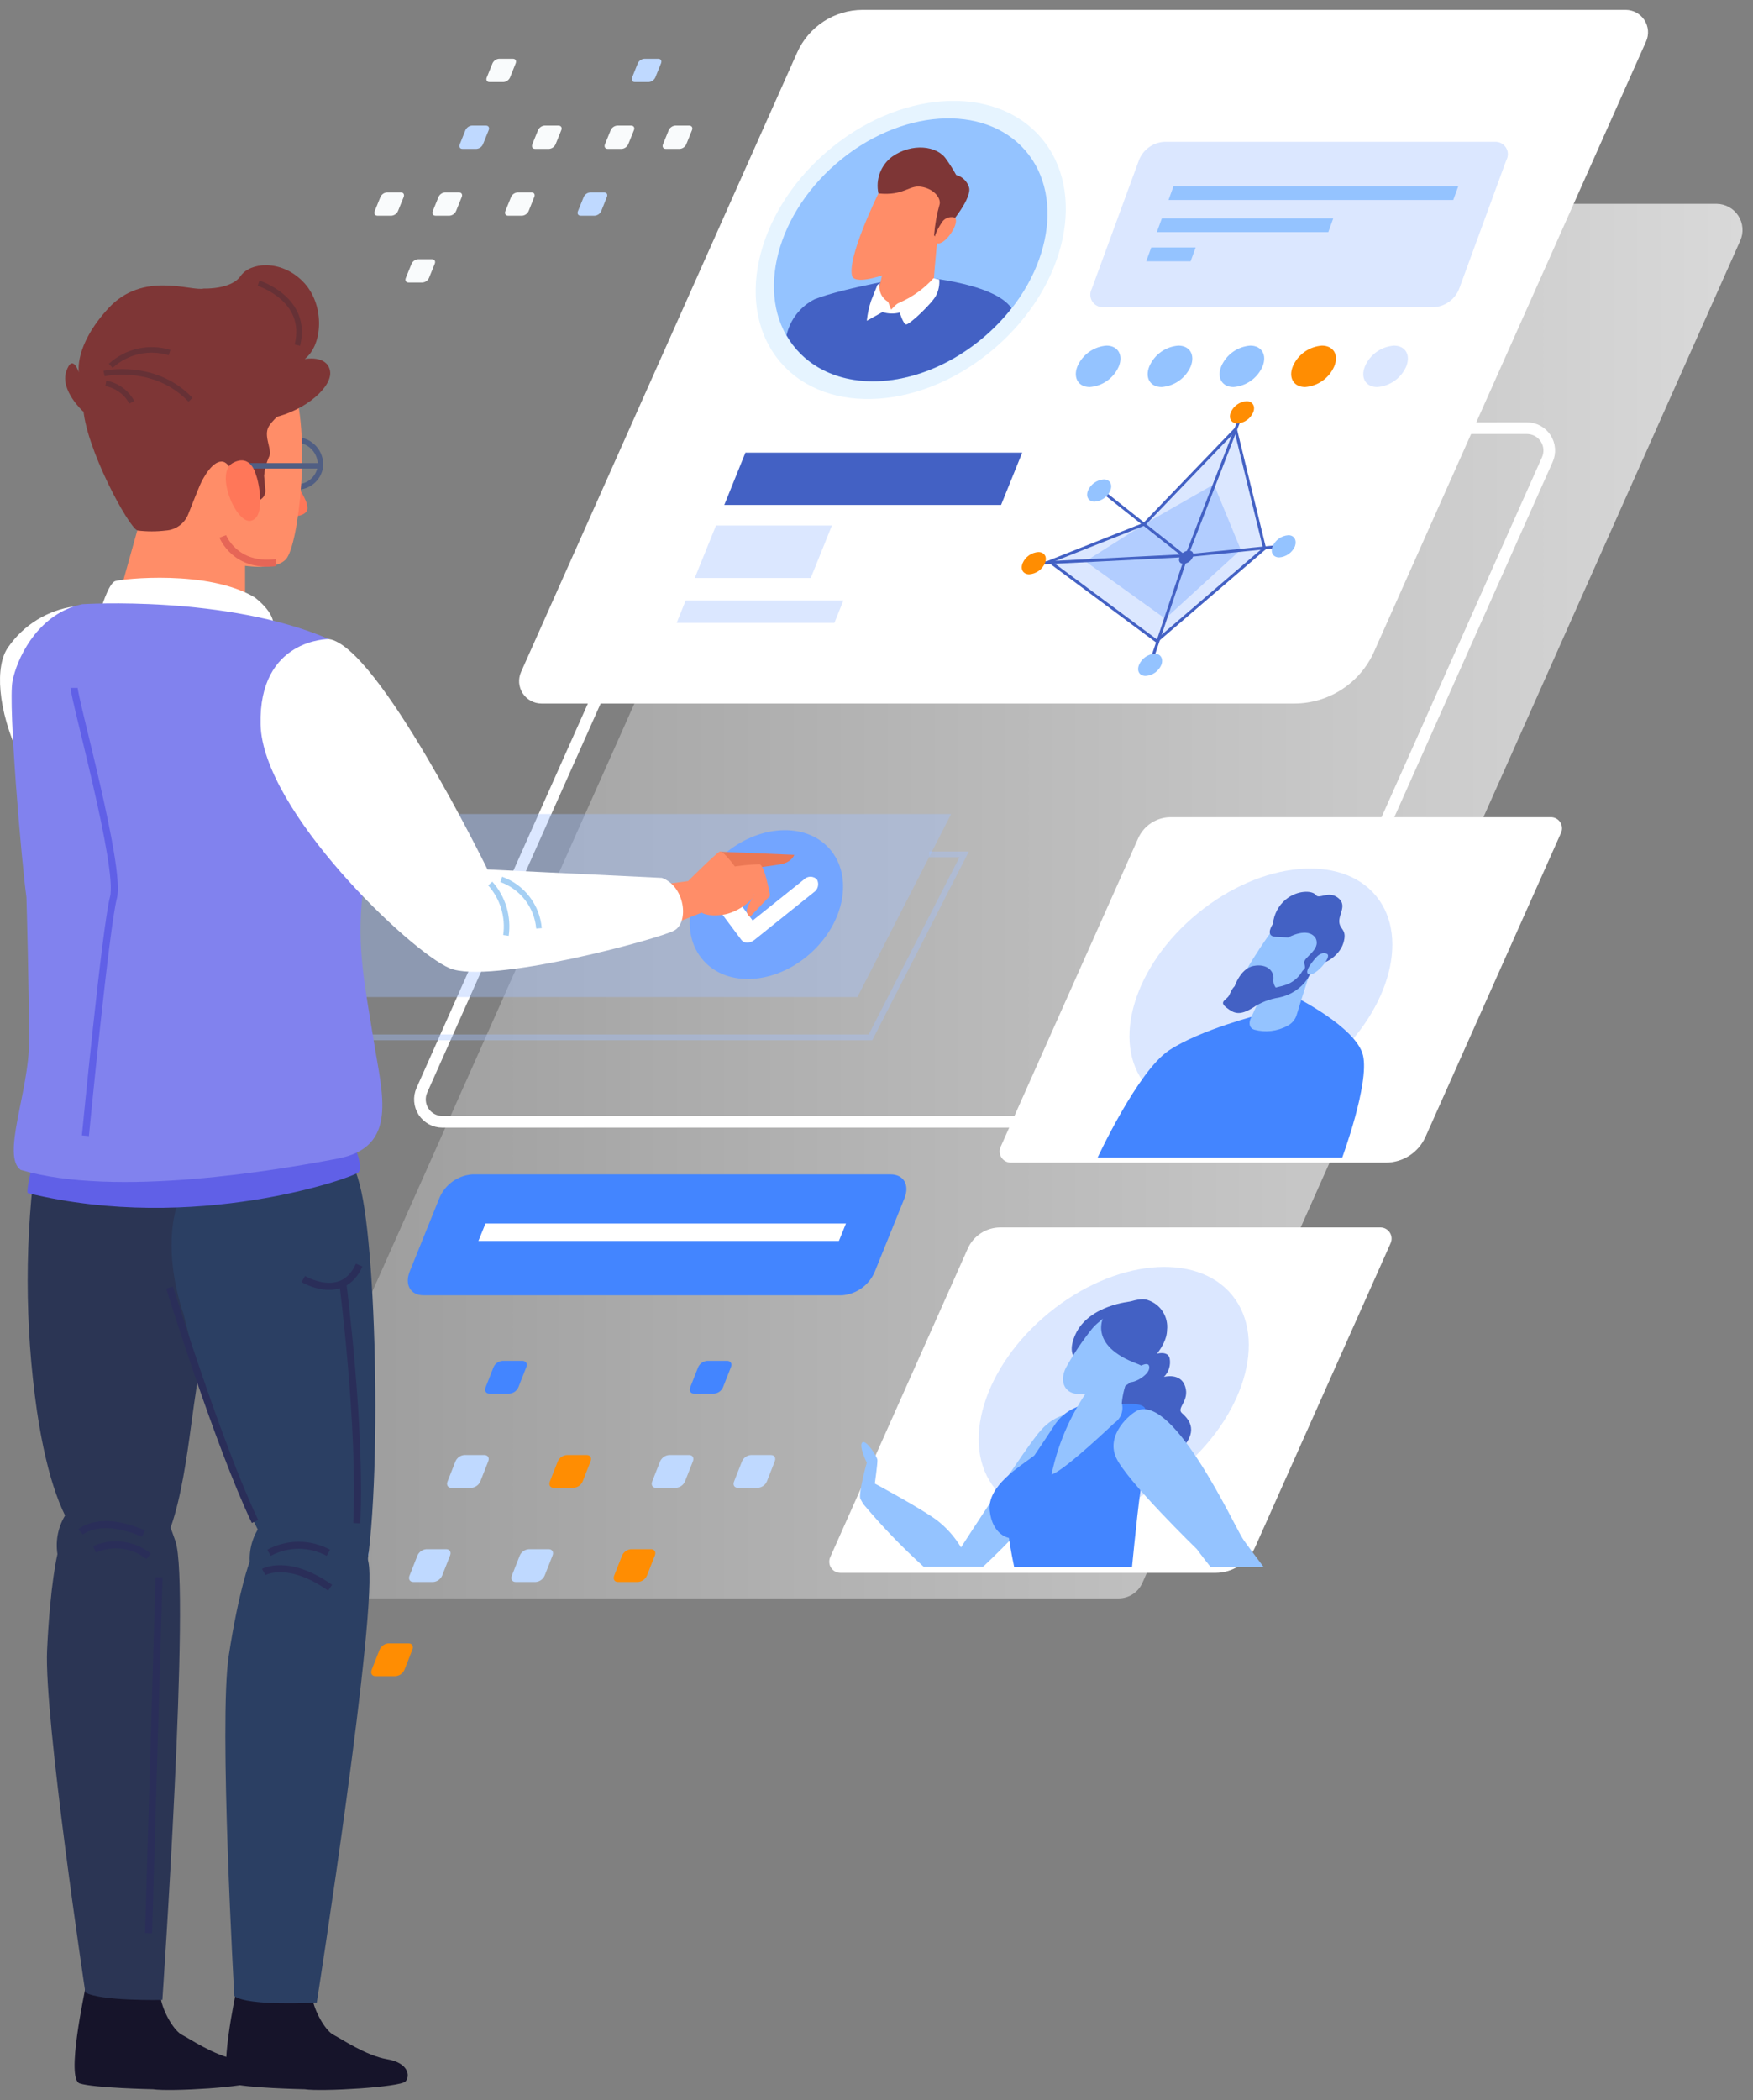 <svg width="167" height="200" viewBox="0 0 167 200" fill="none" xmlns="http://www.w3.org/2000/svg">
<rect x="0" y="0" width="167" height="200" fill="#808080" stroke="none"/>
<path d="M106.562 152.229H26.247C25.835 152.223 25.43 152.116 25.07 151.916C24.709 151.715 24.404 151.429 24.181 151.082C23.959 150.734 23.826 150.337 23.794 149.926C23.763 149.515 23.834 149.102 24.001 148.725L80.988 20.909C81.178 20.469 81.491 20.093 81.889 19.828C82.288 19.562 82.755 19.417 83.234 19.412H163.541C163.954 19.417 164.358 19.525 164.719 19.725C165.08 19.925 165.385 20.212 165.607 20.559C165.83 20.906 165.963 21.303 165.994 21.714C166.026 22.126 165.955 22.538 165.787 22.915L108.83 150.747C108.636 151.187 108.319 151.561 107.916 151.824C107.513 152.087 107.043 152.228 106.562 152.229Z" fill="url(#paint0_linear_837:541)"/>
<path d="M130.9 62.069L156.818 3.937C156.961 3.613 157.021 3.258 156.993 2.904C156.964 2.551 156.848 2.21 156.655 1.913C156.462 1.616 156.198 1.372 155.886 1.202C155.575 1.033 155.226 0.943 154.872 0.942H82.186C80.864 0.943 79.571 1.326 78.463 2.046C77.355 2.767 76.479 3.792 75.942 5L49.635 64.008C49.492 64.333 49.431 64.688 49.46 65.041C49.489 65.394 49.605 65.735 49.798 66.032C49.991 66.329 50.255 66.574 50.567 66.743C50.878 66.913 51.227 67.002 51.581 67.003H123.331C124.934 66.996 126.501 66.527 127.843 65.652C129.186 64.777 130.247 63.533 130.9 62.069Z" fill="white"/>
<path d="M121.488 101.905L147.406 43.772C147.552 43.448 147.613 43.093 147.586 42.739C147.558 42.385 147.442 42.043 147.248 41.745C147.055 41.447 146.79 41.203 146.477 41.034C146.165 40.865 145.815 40.777 145.46 40.778H72.744C71.423 40.777 70.13 41.158 69.022 41.877C67.913 42.596 67.038 43.621 66.5 44.828L40.185 103.844C40.042 104.168 39.982 104.523 40.011 104.876C40.039 105.23 40.155 105.57 40.349 105.868C40.542 106.165 40.806 106.409 41.117 106.579C41.429 106.748 41.777 106.837 42.132 106.838H113.89C115.498 106.839 117.071 106.373 118.42 105.497C119.768 104.621 120.834 103.374 121.488 101.905V101.905Z" stroke="white" stroke-width="1.11" stroke-miterlimit="10"/>
<path opacity="0.39" d="M88.534 81.369H91.85L82.926 98.798H28.986L31.157 94.546" stroke="#A1C2FF" stroke-width="0.55" stroke-miterlimit="10"/>
<path d="M94.823 33.105C101.659 27.179 103.591 18.212 99.139 13.075C94.686 7.939 85.535 8.579 78.7 14.504C71.864 20.43 69.932 29.397 74.384 34.534C78.836 39.67 87.987 39.03 94.823 33.105Z" fill="#E6F4FF"/>
<path d="M93.869 32C99.899 26.773 101.604 18.863 97.677 14.333C93.75 9.803 85.678 10.367 79.648 15.594C73.619 20.821 71.914 28.731 75.841 33.261C79.768 37.791 87.839 37.226 93.869 32Z" fill="#94C3FF"/>
<path d="M86.99 26.307C86.99 26.307 80.41 27.392 77.602 28.5C76.93 28.84 76.342 29.324 75.88 29.918C75.418 30.512 75.093 31.202 74.93 31.936C76.464 34.609 79.377 36.309 83.165 36.309C88.076 36.309 93.129 33.471 96.363 29.354C94.604 26.786 86.99 26.307 86.99 26.307Z" fill="#4361C4"/>
<path d="M84.676 23.506L83.538 28.298C83.495 28.425 83.481 28.561 83.496 28.695C83.512 28.829 83.558 28.957 83.629 29.071C83.701 29.185 83.797 29.282 83.911 29.354C84.025 29.426 84.153 29.472 84.287 29.488C85.617 29.7 86.977 29.404 88.098 28.657C88.317 28.523 88.502 28.341 88.64 28.124C88.777 27.908 88.863 27.662 88.891 27.407C89.056 25.161 89.505 20.587 89.505 20.587L84.676 23.506Z" fill="#FF8D68"/>
<path d="M83.683 18.423C83.683 18.423 80.592 24.682 81.198 26.359C81.894 27.512 88.108 24.929 89.126 23.252C90.144 21.575 92.48 18.536 90.623 16.634C88.767 14.732 85.989 15.384 83.683 18.423Z" fill="#FF8D68"/>
<path d="M83.684 18.423C83.541 17.771 83.59 17.092 83.825 16.468C84.06 15.843 84.471 15.3 85.009 14.905C86.88 13.602 89.284 13.864 90.144 15.166C90.489 15.646 90.804 16.146 91.088 16.664C91.375 16.74 91.638 16.888 91.853 17.093C92.068 17.299 92.227 17.555 92.316 17.839C92.615 18.812 90.668 21.291 89.882 22.009C89.096 22.728 89.254 22.758 89.254 22.758L88.984 22.413C89.063 21.4 89.244 20.396 89.523 19.419C89.62 18.827 88.954 17.981 87.771 17.787C86.588 17.592 86.124 18.678 83.684 18.423Z" fill="#7E3636"/>
<path d="M89.674 21.268C89.783 21.055 89.96 20.884 90.176 20.781C90.393 20.678 90.637 20.65 90.871 20.699C91.62 20.954 90.123 23.342 89.307 23.177C88.491 23.012 89.674 21.268 89.674 21.268Z" fill="#FF8D68"/>
<path d="M88.925 26.501C88.012 27.508 86.894 28.307 85.646 28.845C85.361 28.934 84.897 29.496 84.897 29.496L84.605 28.747C84.301 28.573 84.06 28.306 83.918 27.986C83.775 27.665 83.738 27.308 83.811 26.965L83.587 27.138L82.988 28.635C82.78 29.256 82.642 29.899 82.576 30.551L84.073 29.72C84.604 29.893 85.174 29.908 85.713 29.765C85.713 29.765 86.02 30.806 86.304 30.896C86.589 30.986 88.842 28.852 89.187 28.118C89.42 27.656 89.521 27.137 89.479 26.621L88.925 26.501Z" fill="white"/>
<path opacity="0.39" d="M136.627 29.256H105.124C104.913 29.268 104.703 29.224 104.514 29.127C104.326 29.03 104.167 28.886 104.053 28.707C103.94 28.529 103.876 28.323 103.868 28.112C103.86 27.901 103.909 27.691 104.009 27.505L108.501 15.257C108.693 14.769 109.019 14.346 109.442 14.036C109.865 13.726 110.366 13.542 110.889 13.505H142.392C142.603 13.492 142.814 13.536 143.003 13.632C143.192 13.729 143.351 13.874 143.464 14.053C143.577 14.232 143.64 14.438 143.647 14.65C143.653 14.862 143.602 15.071 143.5 15.257L139.008 27.505C138.817 27.991 138.491 28.413 138.07 28.723C137.649 29.033 137.149 29.218 136.627 29.256Z" fill="#A1C2FF"/>
<path d="M138.446 19.045H111.322L111.794 17.735H138.925L138.446 19.045Z" fill="#94C3FF"/>
<path d="M126.541 22.107H110.205L110.684 20.797H127.012L126.541 22.107Z" fill="#94C3FF"/>
<path d="M113.425 24.884H109.195L109.674 23.566H113.904L113.425 24.884Z" fill="#94C3FF"/>
<path d="M106.584 34.893C106.346 35.443 105.962 35.917 105.473 36.264C104.985 36.611 104.412 36.818 103.814 36.862C102.729 36.862 102.205 35.979 102.639 34.893C102.876 34.343 103.26 33.867 103.748 33.519C104.236 33.17 104.811 32.962 105.409 32.917C106.494 32.917 107.026 33.8 106.584 34.893Z" fill="#94C3FF"/>
<path d="M113.434 34.893C113.195 35.442 112.811 35.916 112.323 36.263C111.835 36.61 111.261 36.817 110.664 36.862C109.571 36.862 109.047 35.979 109.489 34.893C109.725 34.342 110.109 33.866 110.597 33.518C111.086 33.169 111.66 32.962 112.259 32.917C113.344 32.917 113.868 33.8 113.434 34.893Z" fill="#94C3FF"/>
<path d="M120.278 34.893C120.04 35.443 119.656 35.917 119.167 36.264C118.679 36.611 118.106 36.818 117.508 36.862C116.423 36.862 115.899 35.979 116.34 34.893C116.576 34.343 116.958 33.867 117.445 33.519C117.932 33.17 118.506 32.962 119.103 32.917C120.196 32.917 120.72 33.8 120.278 34.893Z" fill="#94C3FF"/>
<path d="M127.105 34.893C126.866 35.442 126.482 35.916 125.993 36.263C125.505 36.61 124.932 36.817 124.335 36.862C123.249 36.862 122.718 35.979 123.16 34.893C123.396 34.342 123.78 33.866 124.268 33.518C124.757 33.169 125.331 32.962 125.93 32.917C127.038 32.917 127.562 33.8 127.105 34.893Z" fill="#FF8D02"/>
<path opacity="0.39" d="M133.968 34.893C133.731 35.443 133.349 35.917 132.861 36.264C132.374 36.611 131.802 36.818 131.205 36.862C130.112 36.862 129.588 35.979 130.03 34.893C130.265 34.343 130.647 33.867 131.134 33.519C131.621 33.17 132.195 32.962 132.792 32.917C133.885 32.917 134.409 33.8 133.968 34.893Z" fill="#A1C2FF"/>
<path opacity="0.39" d="M117.7 40.883L109.008 49.919L100.002 53.49L110.214 60.984L120.47 52.225L117.7 40.883Z" fill="#A1C2FF"/>
<path opacity="0.7" d="M115.641 46.131L109.008 49.919L103.4 53.46L111.007 58.925L118.201 52.352L115.641 46.131Z" fill="#A1C2FF"/>
<path d="M117.7 40.883L109.008 49.919L100.002 53.49L110.184 61.051L120.47 52.225L117.7 40.883Z" stroke="#4361C4" stroke-width="0.28" stroke-miterlimit="10"/>
<path d="M113.627 53.063C113.552 53.239 113.429 53.392 113.274 53.504C113.118 53.616 112.935 53.684 112.744 53.7C112.392 53.7 112.227 53.415 112.369 53.063C112.445 52.887 112.567 52.736 112.723 52.625C112.879 52.514 113.062 52.448 113.253 52.434C113.627 52.434 113.762 52.719 113.627 53.063Z" fill="#4361C4"/>
<path d="M105.071 46.834L112.767 52.928L99.037 53.625" stroke="#4361C4" stroke-width="0.28" stroke-miterlimit="10"/>
<path d="M109.615 63.147L113.044 52.928L122.095 52.015" stroke="#4361C4" stroke-width="0.28" stroke-miterlimit="10"/>
<path d="M118.209 39.625L113.043 52.928" stroke="#4361C4" stroke-width="0.28" stroke-miterlimit="10"/>
<path d="M105.775 46.715C105.645 47.011 105.437 47.267 105.173 47.454C104.91 47.641 104.6 47.753 104.277 47.778C103.693 47.778 103.416 47.299 103.648 46.715C103.778 46.419 103.986 46.165 104.25 45.979C104.514 45.793 104.824 45.682 105.146 45.659C105.73 45.659 106.007 46.131 105.775 46.715Z" fill="#94C3FF"/>
<path d="M99.547 53.632C99.42 53.93 99.212 54.187 98.948 54.374C98.684 54.562 98.373 54.673 98.05 54.695C97.466 54.695 97.181 54.216 97.421 53.632C97.549 53.335 97.756 53.079 98.021 52.893C98.285 52.707 98.596 52.597 98.918 52.577C99.502 52.577 99.787 53.048 99.547 53.632Z" fill="#FF8D02"/>
<path d="M110.635 63.319C110.507 63.617 110.3 63.872 110.035 64.059C109.771 64.245 109.46 64.355 109.138 64.375C108.554 64.375 108.269 63.904 108.509 63.319C108.636 63.022 108.844 62.765 109.108 62.577C109.372 62.39 109.683 62.279 110.006 62.257C110.568 62.257 110.852 62.736 110.635 63.319Z" fill="#94C3FF"/>
<path d="M123.362 52.03C123.232 52.325 123.024 52.58 122.761 52.766C122.497 52.952 122.187 53.062 121.865 53.086C121.281 53.086 121.004 52.614 121.236 52.03C121.365 51.733 121.573 51.478 121.837 51.292C122.101 51.106 122.411 50.996 122.734 50.974C123.288 50.974 123.565 51.438 123.362 52.03Z" fill="#94C3FF"/>
<path d="M119.384 39.266C119.257 39.564 119.05 39.821 118.785 40.008C118.521 40.196 118.21 40.307 117.887 40.329C117.303 40.329 117.019 39.85 117.251 39.266C117.381 38.97 117.589 38.716 117.853 38.53C118.116 38.344 118.426 38.233 118.748 38.21C119.34 38.21 119.616 38.712 119.384 39.266Z" fill="#FF8D02"/>
<path d="M95.367 48.092H69L71.014 43.106H97.381L95.367 48.092Z" fill="#4361C4"/>
<path opacity="0.39" d="M79.488 59.322H64.463L65.324 57.181H80.349L79.488 59.322Z" fill="#A1C2FF"/>
<path opacity="0.39" d="M77.237 55.047H66.188L68.209 50.053H79.251L77.237 55.047Z" fill="#A1C2FF"/>
<path d="M135.803 108.268L148.709 79.326C148.784 79.164 148.816 78.986 148.803 78.808C148.79 78.63 148.733 78.458 148.636 78.309C148.538 78.159 148.405 78.037 148.248 77.953C148.09 77.869 147.914 77.826 147.736 77.829H111.531C110.874 77.828 110.231 78.018 109.68 78.375C109.128 78.733 108.692 79.242 108.425 79.842L95.323 109.227C95.251 109.389 95.22 109.567 95.234 109.744C95.248 109.921 95.305 110.091 95.402 110.24C95.499 110.389 95.632 110.511 95.788 110.596C95.944 110.68 96.119 110.724 96.296 110.724H132.022C132.822 110.724 133.605 110.492 134.276 110.056C134.947 109.62 135.477 108.999 135.803 108.268Z" fill="white"/>
<path opacity="0.39" d="M126.134 101.678C132.198 96.716 134.423 89.402 131.102 85.343C127.78 81.284 120.171 82.016 114.107 86.978C108.042 91.94 105.817 99.254 109.139 103.313C112.46 107.372 120.069 106.64 126.134 101.678Z" fill="#A1C2FF"/>
<path d="M123.359 94.928C123.359 94.928 129.228 97.847 129.85 100.52C130.471 103.193 127.866 110.252 127.866 110.252H104.561C104.561 110.252 108.386 102.017 111.358 100.041C114.33 98.064 120.072 96.612 120.072 96.612L123.359 94.928Z" fill="#4385FF"/>
<path d="M120.978 93.034L119.152 96.986C118.92 97.481 119.054 97.937 119.481 98.064C120.542 98.356 121.675 98.225 122.64 97.698C123.047 97.497 123.359 97.145 123.509 96.717C124.07 94.838 125.328 90.99 125.328 90.99L120.978 93.034Z" fill="#94C3FF"/>
<path d="M121.171 88.639C121.171 88.639 117.518 93.662 117.66 95.137C117.982 96.17 123.365 94.546 124.495 93.213C125.626 91.881 128.051 89.522 126.996 87.756C125.94 85.989 123.605 86.273 121.171 88.639Z" fill="#94C3FF"/>
<path d="M121.328 87.905C121.28 87.968 121.235 88.033 121.194 88.1C120.984 88.459 120.67 89.178 121.545 89.223L122.721 89.283C122.721 89.283 124.6 88.22 125.334 89.35C125.888 90.481 124.098 91.177 124.248 91.738C124.398 92.3 124.315 92.18 124.068 92.487C123.771 93.013 123.315 93.432 122.766 93.685C121.92 94.059 121.268 93.999 120.445 94.433C119.621 94.868 118.079 94.366 117.914 93.992C117.54 93.677 117.323 94.366 117.084 94.808C116.844 95.249 116.095 95.377 116.814 95.946C117.533 96.515 118.057 96.762 119.307 96.006C120.069 95.483 120.939 95.14 121.852 95.002C122.934 94.784 123.892 94.163 124.533 93.266C125.012 92.517 125.161 91.476 125.566 91.094C125.97 90.713 126.202 91.094 126.022 91.536C125.843 91.978 127.557 91.162 127.969 89.837C128.381 88.512 127.654 88.579 127.587 87.823C127.52 87.067 128.373 86.191 127.452 85.495C126.531 84.798 125.678 85.682 125.356 85.24C125.034 84.798 123.604 84.739 122.466 85.682C121.788 86.261 121.359 87.078 121.268 87.965" fill="#4361C4"/>
<path d="M125.358 91.215C125.358 91.215 125.853 90.578 126.407 90.84C126.961 91.102 125.291 93.011 124.692 92.794C124.093 92.577 125.358 91.215 125.358 91.215Z" fill="#94C3FF"/>
<path d="M117.527 94.194C117.527 94.194 118.066 92.248 119.421 91.993C120.776 91.738 121.398 92.562 121.308 93.251C121.288 93.459 121.325 93.668 121.414 93.856C121.504 94.045 121.643 94.206 121.817 94.321C121.817 94.321 118.388 95.961 117.527 94.194Z" fill="#4361C4"/>
<path d="M119.572 147.34L132.479 118.398C132.551 118.235 132.582 118.058 132.568 117.881C132.554 117.704 132.496 117.533 132.4 117.384C132.303 117.235 132.17 117.113 132.014 117.028C131.858 116.944 131.683 116.9 131.505 116.9H95.301C94.644 116.899 94 117.088 93.448 117.446C92.897 117.803 92.461 118.313 92.194 118.914L79.093 148.299C79.02 148.46 78.99 148.637 79.003 148.814C79.016 148.99 79.074 149.16 79.17 149.309C79.266 149.458 79.397 149.58 79.552 149.665C79.708 149.75 79.882 149.795 80.058 149.796H115.784C116.585 149.796 117.369 149.564 118.041 149.129C118.714 148.693 119.245 148.072 119.572 147.34Z" fill="white"/>
<path opacity="0.39" d="M112.276 140.132C118.507 135.035 120.792 127.522 117.38 123.352C113.969 119.183 106.152 119.935 99.922 125.033C93.691 130.131 91.406 137.643 94.818 141.813C98.23 145.983 106.046 145.23 112.276 140.132Z" fill="#A1C2FF"/>
<path d="M109.408 129.193C109.408 129.193 111.189 128.347 111.429 129.373C111.487 129.688 111.467 130.013 111.372 130.32C111.277 130.626 111.109 130.905 110.882 131.132C110.882 131.132 112.484 130.69 112.911 132.06C113.338 133.43 112.05 134.089 112.589 134.576C113.128 135.062 114.229 136.11 112.679 137.847C111.129 139.584 108.868 141.59 106.241 140.288C103.613 138.985 104.451 132.764 104.451 132.764L105.095 130.937L109.408 129.193Z" fill="#4361C4"/>
<path d="M107.701 123.952C107.701 123.952 103.741 124.289 102.461 127.059C101.181 129.829 103.696 130.054 103.696 130.054L107.701 123.952Z" fill="#4361C4"/>
<path d="M81.977 142.773L82.232 143.23C84.015 145.355 85.941 147.356 87.996 149.219H93.648C96.158 146.87 98.495 144.343 100.641 141.658C100.641 141.388 104.182 137.563 103.403 135.998C102.625 134.434 101.622 134.688 101.622 134.688C100.674 134.921 99.824 135.445 99.189 136.185C97.901 137.525 91.552 147.37 91.552 147.37C90.952 146.366 90.167 145.484 89.239 144.772C87.742 143.657 83.34 141.291 83.34 141.291C83.34 141.291 83.609 139.39 83.587 139.045C83.564 138.701 82.464 137.024 82.134 137.383C81.805 137.743 82.576 139.3 82.576 139.3C82.576 139.3 81.723 142.339 81.977 142.773Z" fill="#94C3FF"/>
<path d="M96.118 146.472C96.118 146.472 96.282 147.677 96.612 149.227H107.842C108.096 146.696 108.59 141.606 108.935 140.393C109.354 138.768 108.979 135.309 109.114 134.359C109.249 133.408 106.539 133.76 106.539 133.76L102.998 133.82L102.429 134.067C101.634 134.411 100.955 134.978 100.475 135.699C100.041 136.372 99.397 137.346 98.528 138.626C97.128 139.681 94.037 141.523 94.284 143.866C94.531 146.21 96.118 146.472 96.118 146.472Z" fill="#4385FF"/>
<path d="M104.172 131.671C102.2 134.255 100.834 137.248 100.174 140.43C101.192 140.116 104.306 137.263 106.163 135.519C106.464 135.319 106.695 135.029 106.821 134.69C106.947 134.351 106.963 133.981 106.867 133.632C106.951 132.742 107.184 131.871 107.555 131.057C107.825 129.432 104.172 131.671 104.172 131.671Z" fill="#94C3FF"/>
<path d="M114.021 147.542C114.021 147.542 114.508 148.216 115.317 149.227H120.37C119.404 147.947 118.633 146.914 118.394 146.547C117.577 145.304 111.835 132.787 108.339 134.344C107.688 134.636 105.345 136.59 106.31 138.791C107.276 140.992 114.021 147.542 114.021 147.542Z" fill="#94C3FF"/>
<path d="M104.032 126.55C103.108 127.705 102.282 128.935 101.561 130.226C100.917 131.476 101.359 132.622 102.557 132.749C104.286 132.936 106.922 132.51 107.797 131.521C109.085 130.024 111.84 127.449 110.717 125.427C109.594 123.406 107.161 123.676 104.496 126.071C104.326 126.215 104.17 126.376 104.032 126.55Z" fill="#94C3FF"/>
<path d="M105.197 125.263C105.197 125.263 103.461 128.1 108.387 129.904L109.001 130.181C109.001 130.181 111.149 128.474 111.179 126.67C111.249 126.056 111.105 125.437 110.771 124.917C110.436 124.397 109.933 124.009 109.345 123.818C108.387 123.421 105.856 124.589 105.197 125.263Z" fill="#4361C4"/>
<path d="M108.258 130.316C108.258 130.316 109.501 129.455 109.486 130.249C109.471 131.042 107.726 131.888 107.539 131.559C107.352 131.229 108.258 130.316 108.258 130.316Z" fill="#94C3FF"/>
<path d="M80.23 123.361H40.349C39.121 123.361 38.53 122.365 39.024 121.115L41.861 114.093C42.124 113.469 42.554 112.929 43.103 112.533C43.653 112.137 44.3 111.9 44.976 111.847H84.849C86.076 111.847 86.668 112.835 86.174 114.093L83.336 121.115C83.074 121.738 82.645 122.277 82.097 122.673C81.549 123.069 80.903 123.307 80.23 123.361Z" fill="#4385FF"/>
<path d="M79.917 118.188H45.576L46.25 116.526H80.59L79.917 118.188Z" fill="white"/>
<path d="M47.981 7.815H46.626C46.394 7.815 46.275 7.62 46.372 7.381L46.918 6.033C46.973 5.914 47.057 5.811 47.164 5.735C47.27 5.659 47.395 5.612 47.525 5.599H48.872C49.112 5.599 49.224 5.794 49.127 6.033L48.588 7.381C48.534 7.5 48.449 7.603 48.343 7.679C48.236 7.755 48.112 7.802 47.981 7.815Z" fill="#F9FBFC"/>
<path d="M61.806 7.815H60.473C60.234 7.815 60.121 7.62 60.219 7.381L60.758 6.033C60.813 5.913 60.898 5.81 61.006 5.733C61.114 5.657 61.24 5.611 61.371 5.599H62.719C62.959 5.599 63.071 5.794 62.974 6.033L62.427 7.381C62.371 7.502 62.285 7.606 62.175 7.682C62.066 7.759 61.939 7.804 61.806 7.815Z" fill="#BFD9FF"/>
<path d="M45.403 14.178H44.055C43.816 14.178 43.703 13.984 43.801 13.744L44.34 12.397C44.394 12.278 44.478 12.175 44.585 12.099C44.691 12.023 44.816 11.976 44.946 11.963H46.301C46.541 11.963 46.653 12.157 46.556 12.397L46.009 13.744C45.955 13.863 45.87 13.966 45.764 14.042C45.657 14.118 45.533 14.165 45.403 14.178Z" fill="#BFD9FF"/>
<path d="M52.32 14.178H50.972C50.733 14.178 50.621 13.984 50.711 13.744L51.257 12.397C51.311 12.278 51.396 12.175 51.502 12.099C51.609 12.023 51.733 11.976 51.863 11.963H53.211C53.451 11.963 53.57 12.157 53.473 12.397L52.926 13.744C52.872 13.863 52.788 13.966 52.681 14.042C52.575 14.118 52.45 14.165 52.32 14.178Z" fill="#F9FBFC"/>
<path d="M59.241 14.178H57.894C57.654 14.178 57.534 13.984 57.632 13.744L58.178 12.397C58.232 12.278 58.317 12.175 58.423 12.099C58.53 12.023 58.654 11.976 58.785 11.963H60.132C60.372 11.963 60.491 12.157 60.394 12.397L59.848 13.744C59.793 13.863 59.709 13.966 59.602 14.042C59.496 14.118 59.371 14.165 59.241 14.178Z" fill="#F9FBFC"/>
<path d="M64.77 14.178H63.423C63.183 14.178 63.063 13.984 63.161 13.744L63.707 12.397C63.762 12.278 63.846 12.175 63.953 12.099C64.059 12.023 64.184 11.976 64.314 11.963H65.661C65.901 11.963 66.021 12.157 65.923 12.397L65.377 13.744C65.323 13.863 65.238 13.966 65.132 14.042C65.025 14.118 64.901 14.165 64.77 14.178Z" fill="#F9FBFC"/>
<path d="M42.837 20.542H41.489C41.25 20.542 41.13 20.347 41.227 20.108L41.774 18.76C41.828 18.641 41.913 18.538 42.019 18.462C42.125 18.386 42.25 18.339 42.38 18.326H43.728C43.967 18.326 44.087 18.521 43.99 18.76L43.443 20.108C43.389 20.227 43.304 20.33 43.198 20.406C43.092 20.482 42.967 20.529 42.837 20.542Z" fill="#F9FBFC"/>
<path d="M37.304 20.542H35.956C35.717 20.542 35.597 20.347 35.694 20.108L36.241 18.76C36.295 18.641 36.38 18.538 36.486 18.462C36.592 18.386 36.717 18.339 36.847 18.326H38.194C38.434 18.326 38.546 18.521 38.457 18.76L37.91 20.108C37.856 20.227 37.771 20.33 37.665 20.406C37.558 20.482 37.434 20.529 37.304 20.542Z" fill="#F9FBFC"/>
<path d="M49.753 20.542H48.398C48.166 20.542 48.046 20.347 48.143 20.108L48.69 18.76C48.744 18.641 48.829 18.538 48.935 18.462C49.042 18.386 49.166 18.339 49.296 18.326H50.644C50.883 18.326 50.996 18.521 50.898 18.76L50.359 20.108C50.305 20.227 50.221 20.33 50.114 20.406C50.008 20.482 49.883 20.529 49.753 20.542Z" fill="#F9FBFC"/>
<path d="M56.663 20.542H55.315C55.075 20.542 54.963 20.347 55.06 20.108L55.607 18.76C55.661 18.641 55.746 18.538 55.852 18.462C55.959 18.386 56.083 18.339 56.213 18.326H57.561C57.8 18.326 57.913 18.521 57.815 18.76L57.276 20.108C57.221 20.228 57.136 20.331 57.028 20.408C56.92 20.484 56.794 20.53 56.663 20.542Z" fill="#BFD9FF"/>
<path d="M40.262 26.905H38.915C38.675 26.905 38.563 26.711 38.66 26.471L39.206 25.123C39.261 25.005 39.345 24.902 39.452 24.826C39.558 24.749 39.683 24.702 39.813 24.689H41.16C41.4 24.689 41.512 24.884 41.415 25.123L40.868 26.471C40.814 26.59 40.73 26.693 40.623 26.769C40.517 26.845 40.392 26.892 40.262 26.905Z" fill="#F9FBFC"/>
<path d="M48.497 132.727H46.626C46.289 132.727 46.124 132.45 46.266 132.113L47.015 130.211C47.087 130.041 47.206 129.895 47.356 129.788C47.507 129.681 47.684 129.618 47.868 129.605H49.77C50.107 129.605 50.271 129.874 50.137 130.211L49.388 132.113C49.313 132.289 49.189 132.44 49.032 132.549C48.874 132.658 48.688 132.719 48.497 132.727Z" fill="#4385FF"/>
<path d="M68.02 132.727H66.118C65.781 132.727 65.624 132.45 65.759 132.113L66.508 130.211C66.583 130.042 66.703 129.896 66.854 129.789C67.006 129.682 67.184 129.619 67.369 129.605H69.27C69.607 129.605 69.764 129.874 69.63 130.211L68.881 132.113C68.808 132.285 68.689 132.433 68.537 132.541C68.385 132.65 68.206 132.714 68.02 132.727Z" fill="#4385FF"/>
<path d="M44.9 141.696H42.998C42.662 141.696 42.497 141.419 42.639 141.082L43.388 139.18C43.46 139.01 43.579 138.864 43.729 138.757C43.88 138.65 44.057 138.586 44.241 138.574H46.143C46.48 138.574 46.644 138.843 46.51 139.18L45.761 141.082C45.688 141.254 45.569 141.402 45.417 141.51C45.265 141.619 45.086 141.683 44.9 141.696Z" fill="#BFD9FF"/>
<path d="M54.649 141.696H52.747C52.41 141.696 52.253 141.419 52.388 141.082L53.137 139.18C53.211 139.01 53.331 138.864 53.483 138.757C53.634 138.65 53.812 138.587 53.998 138.574H55.892C56.228 138.574 56.393 138.843 56.258 139.18L55.51 141.082C55.437 141.254 55.318 141.402 55.166 141.51C55.014 141.619 54.835 141.683 54.649 141.696Z" fill="#FF8D02"/>
<path d="M64.397 141.696H62.495C62.158 141.696 62.001 141.419 62.136 141.082L62.885 139.18C62.96 139.011 63.08 138.865 63.231 138.758C63.383 138.651 63.561 138.588 63.746 138.574H65.647C65.984 138.574 66.141 138.843 66.007 139.18L65.258 141.082C65.185 141.254 65.066 141.402 64.914 141.51C64.762 141.619 64.583 141.683 64.397 141.696Z" fill="#BFD9FF"/>
<path d="M72.197 141.696H70.295C69.959 141.696 69.794 141.419 69.936 141.082L70.685 139.18C70.757 139.01 70.875 138.864 71.026 138.757C71.177 138.65 71.354 138.586 71.538 138.574H73.44C73.777 138.574 73.941 138.843 73.806 139.18L73.058 141.082C72.985 141.254 72.866 141.402 72.714 141.51C72.562 141.619 72.383 141.683 72.197 141.696Z" fill="#BFD9FF"/>
<path d="M41.279 150.664H39.377C39.041 150.664 38.876 150.387 39.018 150.05L39.767 148.149C39.839 147.979 39.958 147.833 40.108 147.726C40.259 147.619 40.436 147.555 40.62 147.542H42.507C42.844 147.542 43.008 147.812 42.874 148.149L42.125 150.05C42.053 150.22 41.937 150.367 41.788 150.475C41.638 150.583 41.462 150.649 41.279 150.664Z" fill="#BFD9FF"/>
<path d="M33.477 150.664H31.575C31.238 150.664 31.081 150.387 31.216 150.05L31.965 148.149C32.04 147.979 32.16 147.834 32.311 147.727C32.463 147.62 32.641 147.556 32.826 147.542H34.727C35.064 147.542 35.221 147.812 35.087 148.149L34.338 150.05C34.263 150.221 34.144 150.368 33.992 150.476C33.84 150.584 33.663 150.649 33.477 150.664Z" fill="#BFD9FF"/>
<path d="M51.029 150.664H49.127C48.791 150.664 48.626 150.387 48.768 150.05L49.517 148.149C49.591 147.979 49.711 147.833 49.863 147.726C50.014 147.619 50.193 147.555 50.378 147.542H52.272C52.609 147.542 52.773 147.812 52.639 148.149L51.89 150.05C51.817 150.222 51.698 150.371 51.546 150.479C51.394 150.587 51.215 150.651 51.029 150.664Z" fill="#BFD9FF"/>
<path d="M60.774 150.664H58.872C58.535 150.664 58.378 150.387 58.513 150.05L59.262 148.149C59.337 147.979 59.457 147.834 59.608 147.727C59.76 147.62 59.938 147.556 60.123 147.542H62.024C62.353 147.542 62.518 147.812 62.383 148.149L61.635 150.05C61.562 150.222 61.443 150.371 61.291 150.479C61.139 150.587 60.96 150.651 60.774 150.664Z" fill="#FF8D02"/>
<path d="M37.657 159.633H35.77C35.433 159.633 35.268 159.356 35.411 159.019L36.159 157.118C36.232 156.948 36.35 156.801 36.501 156.694C36.651 156.587 36.828 156.524 37.013 156.511H38.914C39.251 156.511 39.416 156.781 39.281 157.118L38.532 159.019C38.459 159.193 38.337 159.343 38.182 159.452C38.028 159.56 37.845 159.623 37.657 159.633Z" fill="#FF8D02"/>
<path opacity="0.39" d="M81.684 94.957H27.736L36.66 77.529H90.608L81.684 94.957Z" fill="#A1C2FF"/>
<path d="M77.155 90.841C80.477 87.907 81.315 83.428 79.027 80.837C76.739 78.246 72.191 78.525 68.869 81.459C65.547 84.393 64.708 88.872 66.997 91.463C69.285 94.053 73.833 93.775 77.155 90.841Z" fill="#73A5FF"/>
<path d="M71.187 89.777C71.082 89.78 70.977 89.758 70.88 89.714C70.784 89.67 70.7 89.604 70.633 89.522L68.806 87.082C68.691 86.876 68.658 86.633 68.715 86.403C68.772 86.174 68.915 85.975 69.113 85.847C69.276 85.684 69.497 85.592 69.727 85.592C69.957 85.592 70.178 85.684 70.341 85.847L71.704 87.673L76.592 83.758C76.673 83.675 76.769 83.609 76.875 83.565C76.981 83.52 77.095 83.497 77.21 83.497C77.325 83.497 77.439 83.52 77.545 83.565C77.651 83.609 77.747 83.675 77.828 83.758C77.941 83.963 77.973 84.204 77.916 84.432C77.859 84.66 77.718 84.858 77.521 84.986L71.861 89.522C71.669 89.677 71.433 89.766 71.187 89.777Z" fill="white"/>
<path d="M30.529 44.364C30.484 44.795 30.315 45.205 30.043 45.542C29.77 45.88 29.406 46.131 28.994 46.266C28.581 46.401 28.139 46.414 27.719 46.303C27.3 46.192 26.922 45.962 26.631 45.64C26.339 45.319 26.147 44.92 26.078 44.492C26.008 44.063 26.064 43.624 26.239 43.227C26.414 42.83 26.7 42.492 27.062 42.254C27.425 42.016 27.849 41.888 28.283 41.886C28.909 41.917 29.497 42.195 29.919 42.66C30.34 43.125 30.559 43.738 30.529 44.364V44.364Z" stroke="#505E83" stroke-width="0.52" stroke-miterlimit="10"/>
<path d="M7.043 57.757C5.797 57.937 4.6 58.371 3.527 59.031C2.455 59.692 1.529 60.565 0.807 61.598C-1.858 65.199 2.005 78.412 13.482 83.75C20.968 86.685 21.492 80.007 19.62 75.343C17.749 70.679 12.351 58.85 7.043 57.757Z" fill="white"/>
<path d="M8.144 189.249C8.144 189.249 8.893 187.587 11.797 188.029C14.702 188.471 15.009 189.025 15.339 190.47C15.668 191.915 16.671 193.464 17.337 193.794C18.004 194.123 20.437 195.785 22.436 196.115C24.435 196.444 24.682 197.672 24.203 198.226C23.723 198.78 16.23 199.221 14.568 198.974C14.568 198.974 8.915 198.862 7.59 198.42C6.265 197.979 8.069 189.803 8.144 189.249Z" fill="#16142A"/>
<path d="M22.578 189.249C22.578 189.249 23.326 187.587 26.231 188.029C29.136 188.471 29.443 189.025 29.78 190.47C30.117 191.915 31.105 193.464 31.771 193.794C32.437 194.123 34.87 195.785 36.869 196.115C38.868 196.444 39.115 197.672 38.636 198.226C38.157 198.78 30.663 199.221 29.001 198.974C29.001 198.974 23.349 198.862 22.024 198.42C20.699 197.979 22.465 189.803 22.578 189.249Z" fill="#16142A"/>
<path d="M5.473 148.014C5.264 146.677 5.557 145.311 6.297 144.178C7.037 143.045 8.17 142.228 9.478 141.883C14.322 140.348 15.243 142.586 16.71 146.771C18.178 150.956 15.468 190.47 15.468 190.47C15.468 190.47 9.561 190.604 8.131 189.758C8.131 189.758 4.186 163.556 4.485 157.155C4.784 150.754 5.473 148.014 5.473 148.014Z" fill="#2B3554"/>
<path d="M28.162 46.048C28.162 46.048 29.293 47.545 29.293 48.384C29.293 49.222 27.758 49.193 27.758 49.193L28.162 46.048Z" fill="#FF7759"/>
<path d="M22.699 30.424C22.699 30.424 25.978 31.262 27.834 36.293C29.691 41.324 28.456 52.015 27.221 53.28C25.985 54.545 22.22 54.029 17.001 52.337C11.499 50.518 9.635 44.791 8.647 41.017C6.76 33.778 13.056 26.336 22.699 30.424Z" fill="#FF8D68"/>
<path d="M10.941 58.176L13.599 48.646C13.599 48.646 18.922 47.096 22.238 50.645L23.346 52.195V58.401C19.23 59.052 15.031 58.976 10.941 58.176Z" fill="#FF8D68"/>
<path d="M3.526 109.504C2.338 117.769 2.338 126.161 3.526 134.426C5.518 147.722 9.516 149.055 13.162 149.055C16.808 149.055 17.803 138.416 18.477 133.79C19.151 129.163 21.801 113.187 16.815 109.534C11.829 105.88 6.184 105.513 3.526 109.504Z" fill="#2B3554"/>
<path d="M17.477 125.121C17.477 125.121 13.486 114.49 20.471 109.833C27.456 105.177 32.764 105.843 34.426 113.487C36.088 121.13 36.425 147.393 34.096 152.708C31.768 158.024 23.458 149.714 17.477 125.121Z" fill="#2B3F63"/>
<path d="M9.564 58.176C9.564 58.176 10.313 55.571 10.972 55.346C11.631 55.122 19.836 54.239 24.268 56.896C26.259 58.453 26.042 59.554 26.042 59.554C26.042 59.554 12.784 56.994 9.564 58.176Z" fill="white"/>
<path d="M33.898 109.504C33.898 109.504 34.564 111.098 34.167 111.637C33.636 112.169 18.558 117.507 2.679 113.636C2.41 113.636 3.076 110.971 3.076 110.971L33.898 109.504Z" fill="#6060E7"/>
<path d="M2.519 85.457C2.078 82.358 0.753 67.07 1.194 64.854C1.606 62.781 3.373 58.97 7.041 57.757C7.303 57.668 7.571 57.596 7.842 57.54C7.842 57.54 21.58 56.657 31.327 60.864C31.327 60.864 34.666 63.634 35.28 77.761C35.28 77.761 35.101 80.142 34.532 85.248C33.963 90.353 34.801 94.052 35.602 99.12C36.403 104.188 38.005 109.264 32.136 110.35C26.529 111.42 11.046 114.093 1.973 111.42C0.109 110.088 2.774 103.934 2.774 99.142C2.774 94.351 2.519 85.457 2.519 85.457Z" fill="#8182EE"/>
<path d="M23.79 148.718C23.727 147.367 24.168 146.041 25.027 144.997C25.886 143.953 27.102 143.264 28.439 143.065C33.425 142.07 34.092 144.398 35.087 148.718C36.083 153.037 30.176 190.724 30.176 190.724C30.176 190.724 23.648 191.099 22.323 190.103C22.323 190.103 20.826 164.005 21.791 157.694C22.757 151.383 23.79 148.718 23.79 148.718Z" fill="#2B3F63"/>
<path d="M16.154 122.627C16.154 122.627 20.803 137.6 24.292 144.9" stroke="#2A2E59" stroke-width="0.67" stroke-miterlimit="10"/>
<path d="M25.627 147.887C26.494 147.415 27.466 147.168 28.453 147.168C29.44 147.168 30.412 147.415 31.279 147.887" stroke="#2A2E59" stroke-width="0.67" stroke-miterlimit="10"/>
<path d="M25.125 149.713C25.125 149.713 27.453 148.388 31.444 151.211" stroke="#2A2E59" stroke-width="0.67" stroke-miterlimit="10"/>
<path d="M7.68 145.895C7.68 145.895 9.506 144.233 13.669 146.06" stroke="#2A2E59" stroke-width="0.67" stroke-miterlimit="10"/>
<path d="M9.006 147.557C9.843 147.184 10.766 147.049 11.675 147.167C12.583 147.284 13.442 147.65 14.157 148.224" stroke="#2A2E59" stroke-width="0.67" stroke-miterlimit="10"/>
<path d="M15.15 150.215L14.154 184.114" stroke="#2A2E59" stroke-width="0.67" stroke-miterlimit="10"/>
<path d="M28.891 121.812C28.891 121.812 32.634 124.057 34.214 120.486" stroke="#2A2E59" stroke-width="0.67" stroke-miterlimit="10"/>
<path d="M32.662 122.238C32.662 122.238 34.429 135.976 33.987 145.064" stroke="#2A2E59" stroke-width="0.67" stroke-miterlimit="10"/>
<path d="M21.223 51.087C21.223 51.087 22.383 54.081 26.291 53.58" stroke="#E66657" stroke-width="0.67" stroke-miterlimit="10"/>
<path d="M26.23 32.625C26.23 32.625 28.124 35.23 28.243 36.765C28.363 38.3 25.878 39.842 25.518 40.785C25.159 41.729 25.982 42.926 25.623 43.518C25.369 44.087 25.212 44.694 25.159 45.315L25.279 46.655C25.302 46.889 25.239 47.123 25.101 47.314C24.963 47.505 24.76 47.638 24.53 47.688L24.246 47.748C24.049 47.787 23.845 47.755 23.668 47.66C23.492 47.564 23.355 47.41 23.28 47.224C22.853 46.153 21.977 44.154 21.281 43.982C20.338 43.75 19.394 45.404 19.035 46.228C18.833 46.7 18.331 47.957 17.934 48.968C17.764 49.402 17.474 49.779 17.097 50.055C16.721 50.331 16.274 50.494 15.808 50.525C14.911 50.634 14.003 50.634 13.106 50.525C12.275 50.293 8.03 42.455 7.918 38.667C7.805 34.879 10.403 31.098 13.158 29.915C15.913 28.732 21.146 27.654 26.23 32.625Z" fill="#7E3636"/>
<path d="M7.064 65.513C7.064 66.584 11.556 82.642 10.808 85.48C10.059 88.317 8.135 108.164 8.135 108.164" stroke="#6060E7" stroke-width="0.67" stroke-miterlimit="10"/>
<path d="M19.419 27.482C19.419 27.482 22.024 27.587 22.923 26.284C23.821 24.981 26.726 24.682 28.83 26.786C30.933 28.889 30.828 32.775 29.032 34.19C29.032 34.19 31.128 33.793 31.435 35.29C31.742 36.788 29.129 39.093 26.03 39.782C26.03 39.782 21.021 38.382 19.524 39.281C18.027 40.179 7.912 39.183 7.912 39.183C7.912 39.183 5.711 37.177 6.31 35.38C6.909 33.583 7.516 35.477 7.516 35.477C7.516 35.477 7.014 32.977 10.316 29.369C13.617 25.76 18.221 27.774 19.419 27.482Z" fill="#7E3636"/>
<path d="M68.561 81.115L75.665 81.414C75.665 81.414 75.463 82.111 74.363 82.313C73.262 82.515 69.159 83.016 69.159 83.016L68.561 81.115Z" fill="#EB7754"/>
<path d="M69.457 82.612C70.416 82.438 71.387 82.338 72.361 82.313C72.863 82.41 73.365 85.308 73.365 85.308L71.463 87.306C71.463 87.306 70.759 87.007 71.463 85.906L71.86 85.21L68.955 84.11L69.457 82.612Z" fill="#FF8D68"/>
<path d="M62.555 84.312L65.549 83.915C65.549 83.915 68.05 81.415 68.544 81.115C69.038 80.816 71.538 84.716 71.845 85.218C71.845 85.614 70.348 86.917 68.851 87.119C67.353 87.321 66.852 86.917 66.852 86.917L63.55 88.22L62.555 84.312Z" fill="#FF8D68"/>
<path d="M31.328 60.864C31.328 60.864 24.628 60.797 24.823 69.002C25.017 77.207 39.047 90.615 42.835 92.21C46.623 93.804 62.854 89.41 64.254 88.609C65.654 87.808 65.257 84.409 63.056 83.608L46.443 82.807C46.443 82.807 36.03 61.53 31.328 60.864Z" fill="white"/>
<path d="M46.705 84.147C47.299 84.812 47.741 85.599 47.999 86.452C48.258 87.306 48.327 88.205 48.202 89.088" stroke="#A6D0F4" stroke-width="0.53" stroke-miterlimit="10"/>
<path d="M47.746 83.75C48.731 84.1 49.594 84.726 50.232 85.553C50.871 86.38 51.258 87.373 51.347 88.414" stroke="#A6D0F4" stroke-width="0.53" stroke-miterlimit="10"/>
<path d="M30.498 44.364H23.559" stroke="#505E83" stroke-width="0.52" stroke-miterlimit="10"/>
<path d="M24.373 45.195C24.373 45.195 23.901 43.151 22.172 44.094C20.443 45.038 22.486 49.911 23.901 49.597C25.316 49.282 24.695 45.981 24.373 45.195Z" fill="#FF7759"/>
<path d="M9.912 35.575C9.912 35.575 14.718 34.474 18.147 38.075" stroke="#663136" stroke-width="0.53" stroke-miterlimit="10"/>
<path d="M10.547 34.841C11.29 34.16 12.199 33.685 13.182 33.463C14.166 33.241 15.19 33.28 16.154 33.576" stroke="#663136" stroke-width="0.53" stroke-miterlimit="10"/>
<path d="M10.084 36.511C10.605 36.607 11.097 36.819 11.525 37.132C11.952 37.444 12.304 37.848 12.555 38.315" stroke="#663136" stroke-width="0.53" stroke-miterlimit="10"/>
<path d="M24.629 26.973C24.629 26.973 29.428 28.47 28.327 32.872" stroke="#663136" stroke-width="0.53" stroke-miterlimit="10"/>
<defs>
<linearGradient id="paint0_linear_837:541" x1="23.754" y1="85.831" x2="166.034" y2="85.831" gradientUnits="userSpaceOnUse">
<stop stop-color="white" stop-opacity="0.2"/>
<stop offset="1" stop-color="white" stop-opacity="0.7"/>
</linearGradient>
</defs>
</svg>
